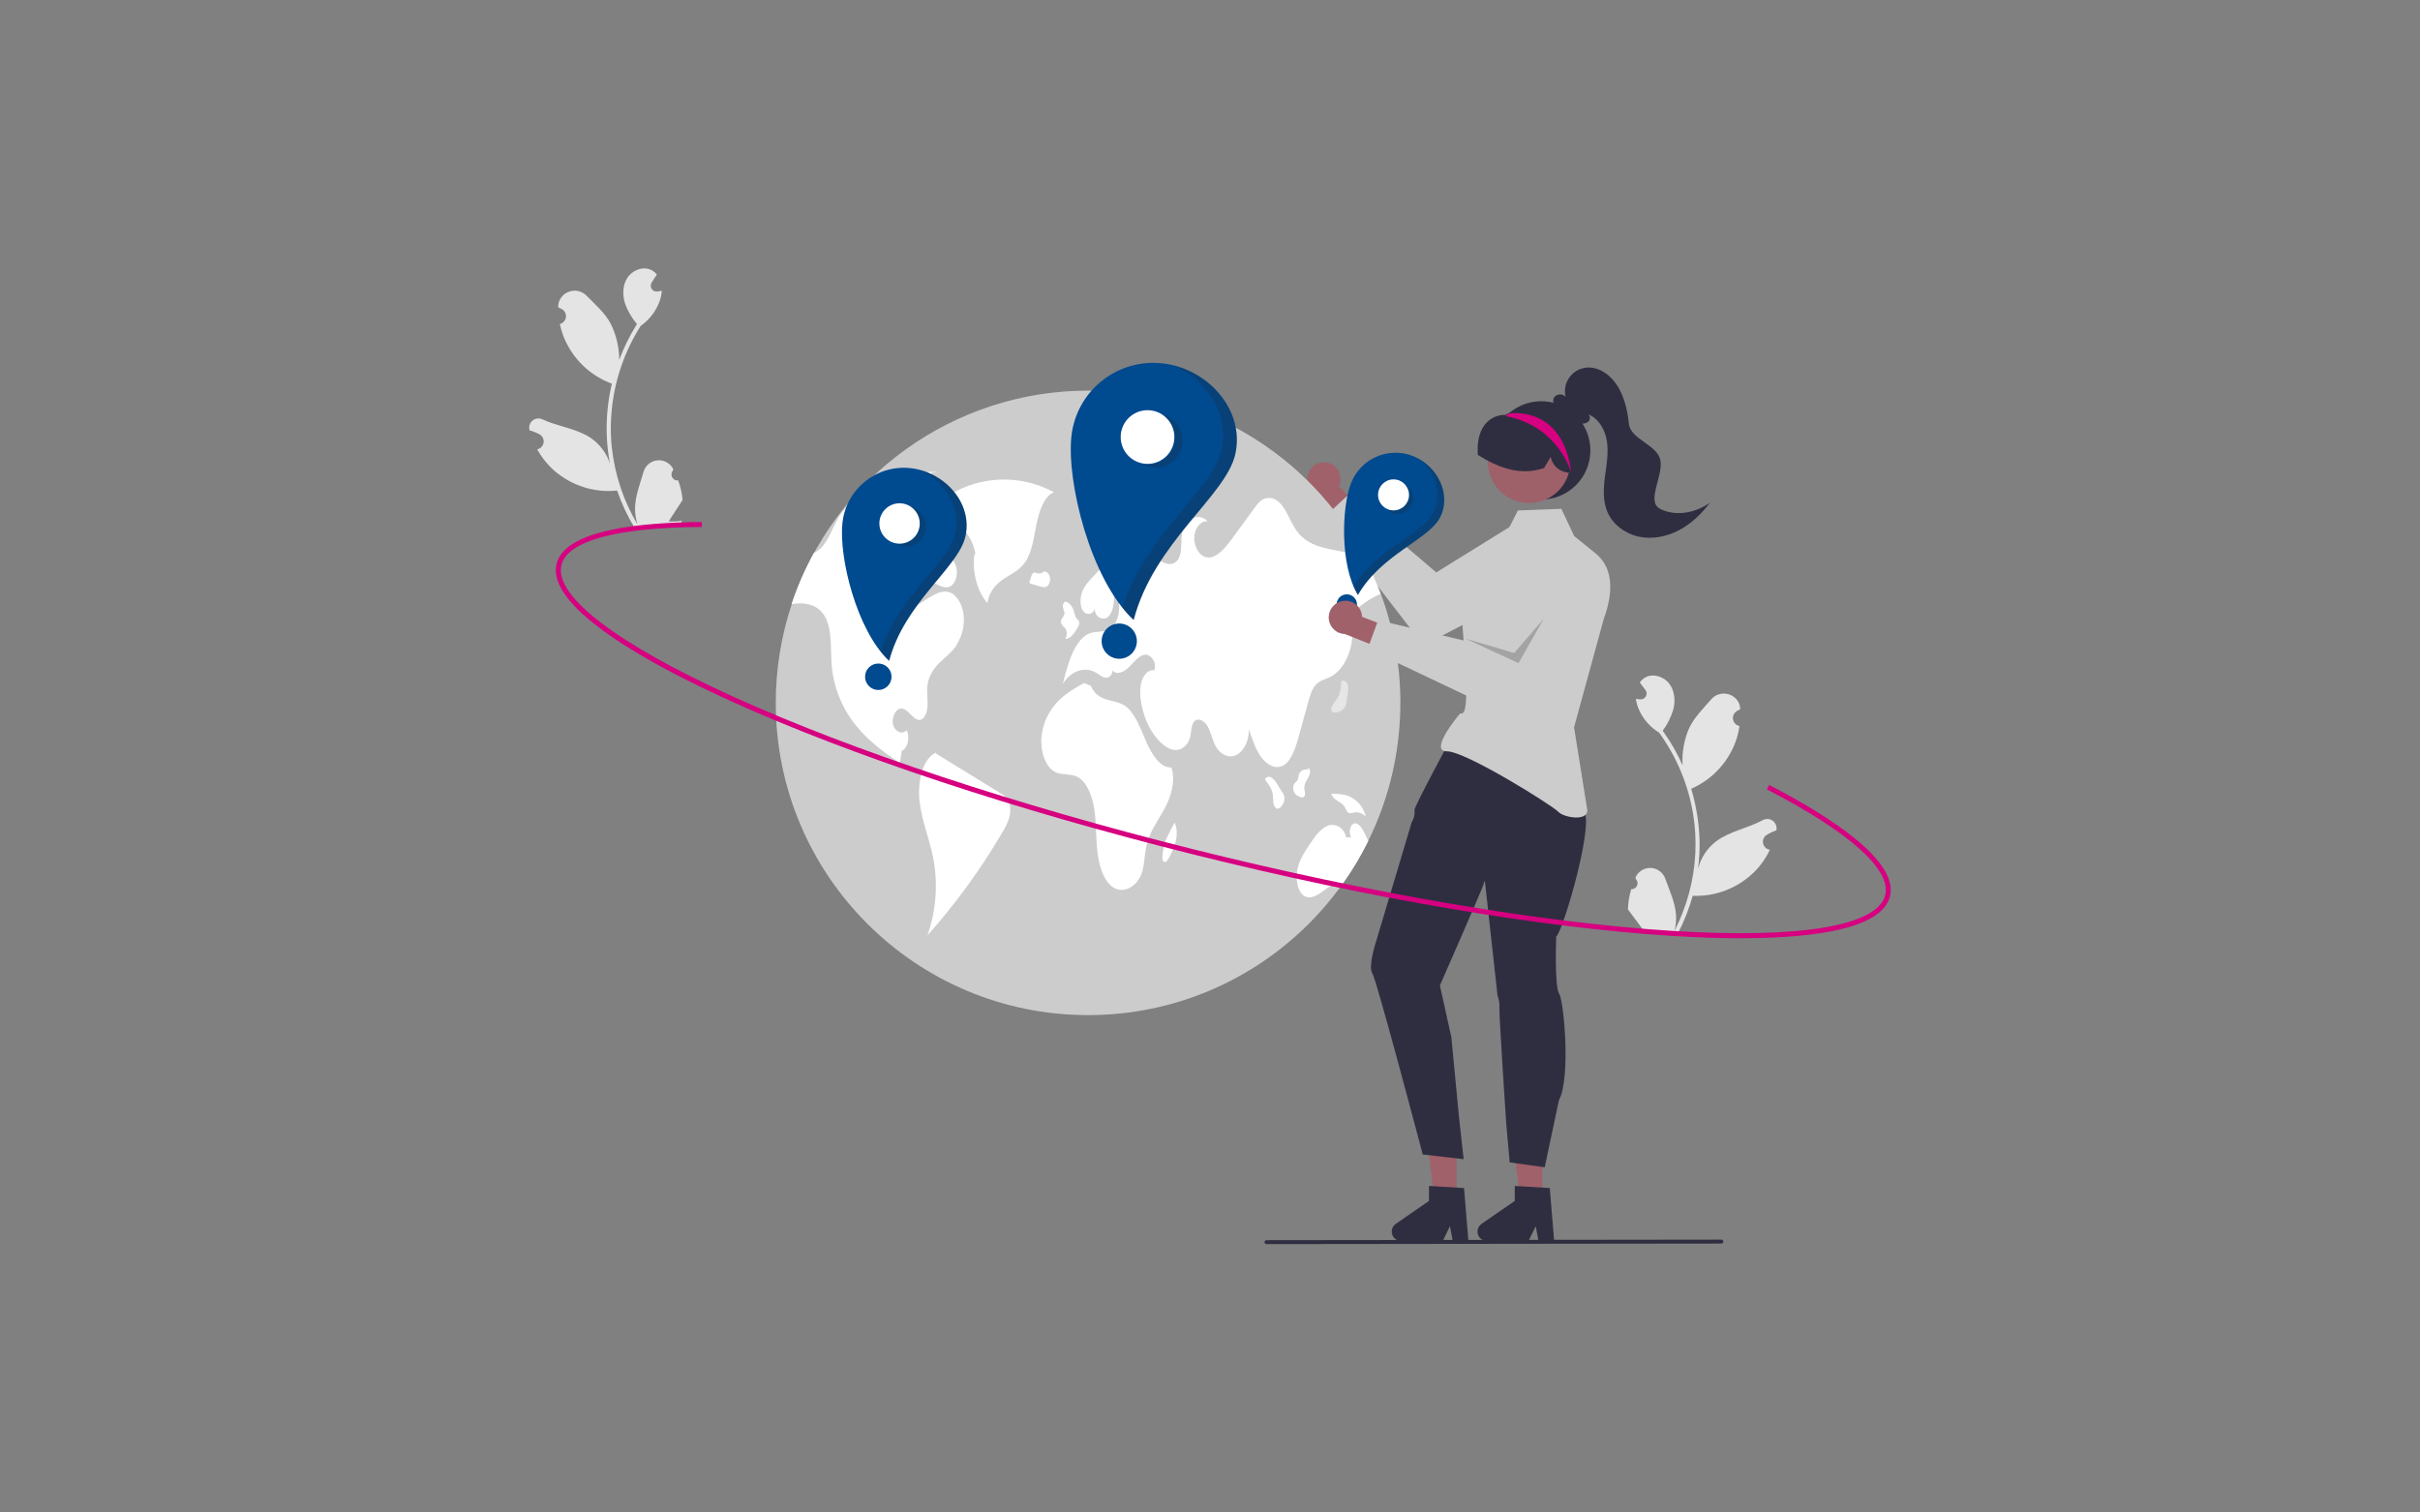 <?xml version="1.0" encoding="UTF-8"?>
<svg xmlns="http://www.w3.org/2000/svg" id="Ebene_1" viewBox="0 0 320 200">
  <rect x="0" y="0" width="320" height="200" fill="#808080" stroke="none"/>
  <defs>
    <style>.cls-1,.cls-2{isolation:isolate;opacity:.2;}.cls-3{fill:#2f2e41;}.cls-4{fill:#e6e6e6;}.cls-5{fill:#e4e4e4;}.cls-6{fill:#ccc;}.cls-7{fill:#9e616a;}.cls-8{fill:#fff;}.cls-9{fill:#a0616a;}.cls-10{fill:#004a8f;}.cls-2{fill:#231f20;}.cls-11{fill:#d60080;}</style>
  </defs>
  <path class="cls-5" d="M215.67,117.58c.43.04.82-.28.86-.71.02-.23-.06-.46-.22-.63-.02-.08-.03-.14-.04-.22,0-.02.02-.03.02-.05.51-1.05,1.77-1.5,2.82-.99.5.24.89.67,1.08,1.19.57,1.57,1.31,3.14,1.43,4.78.05.72-.02,1.45-.21,2.15,1.65-3.2,2.59-6.71,2.77-10.31.04-.9.03-1.81-.02-2.71-.05-.74-.13-1.47-.24-2.21-.62-3.97-2.17-7.73-4.53-10.99-1.18-.72-2.11-1.78-2.67-3.04-.2-.45-.34-.94-.4-1.43.14.02.27.04.41.06.04,0,.09,0,.13.01h.02c.43.04.81-.28.85-.7.02-.19-.04-.38-.15-.53-.06-.08-.11-.15-.17-.23-.08-.12-.17-.23-.26-.35,0-.01-.02-.02-.03-.03-.1-.13-.19-.26-.29-.4.2-.28.47-.52.77-.68,1.06-.56,2.47-.07,3.17.9.7.97.79,2.29.47,3.44-.3.98-.77,1.9-1.38,2.73.05.07.11.15.16.22.96,1.36,1.79,2.82,2.47,4.35-.1-1.68.19-3.36.86-4.9.67-1.43,1.87-2.61,2.93-3.83,1.27-1.46,3.71-.69,3.83,1.25,0,.02,0,.04,0,.06-.15.08-.3.16-.45.25-.51.3-.67.96-.36,1.47.15.26.41.44.7.5h.02c-.08.54-.2,1.06-.35,1.58-.92,2.91-3.01,5.3-5.77,6.6-.09.04-.18.08-.27.12.65,2.17,1.02,4.41,1.1,6.67.04,1.33-.03,2.67-.2,3.99v-.05c.36-1.46,1.21-2.76,2.41-3.67,1.78-1.33,4.23-1.74,6.13-2.78.59-.34,1.34-.14,1.68.45.15.25.2.55.15.83,0,.02,0,.03,0,.05-.28.1-.56.22-.82.35-.15.08-.3.16-.45.25-.51.3-.67.96-.36,1.47.15.26.41.44.7.5h.02s.03.01.04.01c-.52,1.1-1.23,2.11-2.1,2.97-2.16,2.11-5.09,3.24-8.1,3.11h0c-.49,1.74-1.15,3.43-1.99,5.03l-6.25-.29c-.02-.07-.04-.14-.05-.21.58.06,1.16.06,1.73-.02-.44-.59-.87-1.19-1.31-1.78,0-.01-.02-.02-.03-.03-.22-.3-.45-.6-.67-.9h0c.03-.89.17-1.78.43-2.64h0Z"></path>
  <path class="cls-5" d="M89.7,63.52c-.43.07-.83-.23-.9-.66-.04-.23.03-.46.18-.64.01-.08.02-.14.03-.22,0-.02-.02-.03-.03-.05-.57-1.02-1.86-1.39-2.88-.82-.49.27-.84.72-1,1.25-.47,1.6-1.11,3.22-1.13,4.86,0,.72.11,1.44.34,2.13-1.84-3.09-3-6.54-3.4-10.12-.1-.9-.15-1.8-.14-2.7,0-.74.04-1.48.11-2.22.37-4,1.69-7.85,3.84-11.24,1.13-.79,2-1.91,2.48-3.2.17-.47.28-.95.31-1.45-.13.03-.27.06-.41.08-.04,0-.09.01-.13.02h-.02c-.43.07-.83-.22-.89-.65-.03-.19.01-.38.12-.54.05-.08.1-.16.15-.24.08-.12.16-.24.23-.36,0-.01.02-.02.03-.04.09-.14.18-.27.27-.41-.22-.27-.5-.49-.81-.63-1.09-.49-2.47.08-3.11,1.09-.64,1.01-.64,2.33-.26,3.46.36.96.88,1.85,1.55,2.64-.05.08-.1.15-.15.23-.88,1.42-1.61,2.93-2.2,4.49,0-1.68-.4-3.34-1.16-4.84-.76-1.39-2.03-2.49-3.16-3.64-1.36-1.38-3.74-.46-3.75,1.48,0,.02,0,.04,0,.06.16.07.31.14.46.22.52.27.73.92.45,1.44-.14.27-.38.46-.67.54h-.02c.11.53.26,1.05.45,1.56,1.1,2.85,3.33,5.11,6.16,6.23.09.04.18.07.27.1-.52,2.2-.75,4.46-.68,6.72.04,1.33.19,2.66.45,3.97v-.05c-.46-1.44-1.39-2.68-2.64-3.51-1.86-1.22-4.33-1.47-6.29-2.4-.61-.3-1.34-.06-1.65.55-.13.26-.16.56-.09.84,0,.02,0,.03.01.05.29.08.57.18.84.3.16.07.31.14.46.22.52.27.73.92.45,1.44-.14.27-.38.46-.67.54h-.02s-.03.01-.04.02c.59,1.07,1.36,2.03,2.28,2.84,2.28,1.97,5.28,2.92,8.28,2.61h0c.59,1.71,1.36,3.35,2.29,4.89l6.22-.68c.01-.07.03-.15.04-.22-.57.1-1.15.13-1.73.08.4-.62.8-1.24,1.2-1.85,0-.01.02-.02.03-.04.2-.32.41-.63.61-.94h0c-.08-.89-.28-1.77-.59-2.61h0Z"></path>
  <path class="cls-9" d="M175.66,61.22c1.16.32,1.85,1.52,1.53,2.69-.03.12-.08.24-.13.36l3.34,3.71-1.76,2.58-4.64-5.31c-1.06-.59-1.43-1.93-.84-2.99.5-.89,1.54-1.32,2.51-1.04Z"></path>
  <path class="cls-6" d="M206.92,70.33h0c-1.26-2.06-3.95-2.7-6.01-1.44,0,0,0,0-.01,0l-10.98,6.8-11.84-10.07-2.95,2.74,13.09,16.98,17.01-8.87c-.4.21,2.18-5.38,1.7-6.16Z"></path>
  <path class="cls-6" d="M185.17,92.94c0,22.8-18.48,41.29-41.28,41.29h-.02c-22.81,0-41.29-18.49-41.29-41.29,0-4.44.71-8.84,2.11-13.05,5.63-16.86,21.41-28.23,39.19-28.24,15.23,0,29.23,8.38,36.42,21.81.87,1.63,1.64,3.31,2.28,5.04.09.24.18.48.26.72h0c.38,1.07.71,2.16,1,3.27.89,3.41,1.34,6.92,1.34,10.45Z"></path>
  <path class="cls-8" d="M139.35,65.08c-3.76-2.03-8.25-2.22-12.16-.5-1.7.74-3.49,2.07-4.06,4.47,2.29-1.35,5.26.79,5.86,4.22l-.14.04c-.31,2.38.38,4.97,1.73,6.44.18-1.53,1.18-2.57,2.17-3.22.99-.65,2.09-1.12,2.84-2.24.9-1.33,1.12-3.27,1.48-5.03.36-1.77,1.03-3.67,2.28-4.16Z"></path>
  <path class="cls-8" d="M126.51,85.31c-.64.95-1.48,1.55-2.25,2.3-.76.75-1.48,1.76-1.63,3.05-.1.83.05,1.67.03,2.51-.02.84-.3,1.78-.87,1.99-.9.33-1.59-1.35-2.52-1.47-.74-.09-1.4,1.07-1.19,2.07.21,1,1.22,1.45,1.79.79.52.87.15,2.46-.63,2.73-.08.55-.17,1.1-.25,1.65-1.98-1.38-3.98-2.79-5.66-4.82-1.87-2.23-3.03-4.98-3.33-7.87-.22-2.33.11-4.99-.96-6.78-.86-1.43-2.32-1.75-3.65-1.66-.24.02-.48.04-.72.07.78-2.34,1.77-4.61,2.96-6.77.27-.12.52-.27.74-.46,1.23-1.04,1.78-3.16,2.77-4.62.06-.09.13-.19.2-.28,1.02-1.33,2.39-2.02,3.71-2.66,2.93-1.42,5.93-2.86,9.02-2.66l-.88.08c-1.03,2.87-2.05,5.74-3.08,8.62-.16.44-.31.88-.47,1.32-.58,1.63-1.18,3.37-1.09,5.2.05,1.08.43,2.24,1.14,2.61.67.34,1.4-.08,2.04-.5.27-.17.54-.35.82-.53.98-.63,2.06-1.28,3.1-.86.95.39,1.65,1.67,1.78,3.06.12,1.35-.21,2.7-.94,3.84Z"></path>
  <path class="cls-8" d="M132.34,104.92c-2.86-1.76-5.72-3.52-8.58-5.28l.05-.13c-1.78.68-2.52,3.84-2.22,6.43.29,2.59,1.29,4.9,1.79,7.42.68,3.45.42,7.01-.74,10.33,3.76-4.22,7.09-8.81,9.94-13.69.4-.62.7-1.29.9-1.99.18-.75.15-1.65-.21-2.26-.23-.35-.55-.63-.92-.82Z"></path>
  <path class="cls-8" d="M121.05,72.88c-.3.68-.42,1.59-.14,2.3.28.72.88,1.05,1.42,1.32l1.58.78c.53.26,1.09.52,1.63.31.65-.26,1.1-1.27.98-2.21-.12-1-.75-1.69-1.34-2.28-.82-.82-1.63-1.64-2.45-2.46l-.46.56c-.5.49-.91,1.05-1.22,1.68Z"></path>
  <path class="cls-8" d="M176.69,83.58c.71.17,1.42.33,2.13.5-.12,2.4-1.31,4.63-2.91,5.43-.67.33-1.41.46-1.96,1.09-.5.57-.75,1.45-.98,2.3-.41,1.48-.81,2.95-1.22,4.43-.44,1.59-1,3.36-2.13,3.93-.97.49-2.09-.11-2.83-1.12-.75-1.01-1.2-2.37-1.65-3.7.03,1.45-.64,2.86-1.6,3.37-.95.5-2.12.05-2.75-1.07-.46-.81-.65-1.87-1.1-2.68-.45-.82-1.39-1.28-1.88-.52-.32.51-.28,1.29-.44,1.94-.25,1-1.01,1.64-1.76,1.69-.75.06-1.48-.38-2.1-.96-1.29-1.21-2.24-3.13-2.61-5.27-.16-.95-.21-1.99.07-2.88.28-.89.96-1.58,1.64-1.41.45-.94-.43-2.19-1.23-2.08-.79.11-1.42.96-2.07,1.62-.65.65-1.56,1.13-2.21.48,0,.6-.49,1-.91.95-.42-.05-.8-.39-1.19-.63-1.5-.93-3.4-.31-4.46,1.45.67-2.83,1.64-6.08,3.68-6.74.84-.27,1.75-.05,2.54-.52,1.4-.84,1.68-4,.47-5.31.15,1.23.12,2.67-.53,3.52-.65.84-2.02.29-1.94-.95-.19.86-1.12.99-1.56.33-.43-.66-.4-1.74-.09-2.53s.83-1.36,1.34-1.9c1.09-1.17,2.2-2.35,3.46-3.08,1.26-.73,2.72-.98,3.99-.25.67.39,1.25,1.03,1.94,1.37.68.34,1.55.3,2-.5.51-.89.27-2.21.46-3.32.34-1.97,2.3-2.89,3.39-1.59-.81-.21-1.66.75-1.76,1.92-.1,1.17.49,2.35,1.28,2.7,1.33.59,2.62-.89,3.63-2.26,1.05-1.43,2.09-2.86,3.14-4.29.17-.24.36-.47.56-.68.68-.66,1.76-.69,2.47-.05,1.06.86,1.56,2.64,2.43,3.86,1.26,1.77,3.15,2.2,4.91,2.55,1.31.25,2.62.51,3.93.77.87,1.63,1.64,3.31,2.28,5.04-2.22.94-4.27,2.71-5.88,5.08Z"></path>
  <path class="cls-8" d="M180.93,111.19c-.98,2-2.13,3.91-3.42,5.72-.83-.35-1.71.28-2.49.87-.81.62-1.78,1.22-2.61.66-.85-.58-1.12-2.2-.85-3.48.27-1.28.94-2.3,1.59-3.27.69-1.03,1.42-2.09,2.38-2.49.96-.4,2.19.17,2.47,1.53l.68-.02c-.38-.52-.18-1.61.33-1.8.59-.22,1.1.59,1.45,1.3.16.32.31.65.46.98Z"></path>
  <path class="cls-8" d="M154.92,101.49c-1.46.09-2.62-1.71-3.38-3.47-.77-1.77-1.47-3.79-2.79-4.69-.75-.51-1.61-.58-2.43-.83-.82-.25-1.67-.76-2.06-1.81l-.93-.37c-1.22.69-2.46,1.39-3.52,2.51-1.18,1.26-1.92,2.86-2.09,4.58-.18,1.85.48,3.92,1.7,4.62.96.55,2.09.2,3.06.71,1.22.63,1.94,2.46,2.22,4.26s.2,3.68.4,5.51.74,3.72,1.86,4.66c1.4,1.17,3.46.2,4.08-1.93.31-1.05.3-2.22.53-3.31.41-1.91,1.5-3.33,2.37-4.9.87-1.57,1.55-3.7.97-5.51Z"></path>
  <path class="cls-8" d="M140.5,82.72c.14.13.26.26.38.4.25.43.24.95-.02,1.37.36-.02.69-.19.91-.46.27-.3.5-.63.7-.99.15-.24.31-.57.21-.86-.07-.2-.23-.28-.35-.43-.18-.23-.23-.61-.32-.93-.2-.7-.69-1.21-1.21-1.28h.07c-.22.09-.37.44-.32.75.04.29.23.52.21.82-.03.42-.45.62-.47,1.04,0,.21.07.41.22.57Z"></path>
  <path class="cls-4" d="M138,75.59s0,0,0,0c.04-.04.09-.09.12-.13l-.13.13Z"></path>
  <path class="cls-8" d="M138.43,77.56c.32-.21.5-.78.4-1.26-.11-.48-.48-.8-.83-.71-.2.21-.5.29-.78.23-.21-.06-.45-.2-.63-.04-.11.12-.18.27-.22.42-.07.21-.14.42-.21.63-.03.08-.04.16-.02.24.03.07.09.11.16.12.41.12.82.24,1.24.36.3.09.62.17.9,0Z"></path>
  <path class="cls-8" d="M169.55,104.77c-.19-.31-.38-.62-.57-.94-.19-.36-.44-.68-.75-.95-.28-.24-.7-.2-.94.08,0,0,0,0,0,.01l.02.18c.43.54.89,1.15,1,1.96.04.32.03.65.07.97s.15.65.35.79c.3.2.65-.1.87-.46.19-.3.28-.65.24-1-.05-.24-.14-.46-.28-.66Z"></path>
  <path class="cls-4" d="M178.03,92.85c.06-.36.11-.72.17-1.08.09-.4.1-.81.03-1.21-.06-.36-.41-.61-.77-.54,0,0-.01,0-.02,0l-.1.15c-.02.7-.06,1.46-.49,2.15-.17.27-.4.51-.57.78s-.31.59-.24.83c.1.35.56.35.96.21.34-.1.63-.32.83-.61.12-.21.19-.44.21-.68Z"></path>
  <path class="cls-8" d="M172.54,105.17c.09-.27-.04-.57-.07-.87-.01-.38.09-.76.29-1.08.2-.31.35-.64.45-.99.04-.16.03-.33-.02-.49-.06-.14-.22-.21-.3-.09l.19.12c-.25-.05-.51-.03-.76.04-.29.11-.5.35-.58.65-.03.23-.08.45-.15.67-.11.23-.33.31-.46.51-.19.36-.18.8.02,1.15.17.29.44.5.76.6.23.08.53.09.64-.21Z"></path>
  <path class="cls-8" d="M177.86,106.78c.08.22.19.42.33.61.25.26.6.1.91.04.57-.09,1.15.14,1.5.6-.24-1.21-1.06-2.23-2.19-2.73-.73-.3-1.5-.33-2.25-.35l-.13.03c.33.97,1.38.95,1.84,1.81Z"></path>
  <path class="cls-4" d="M155.32,108.76h0s.03-.04.04-.07l-.04.07Z"></path>
  <path class="cls-8" d="M154.51,110.33c-.18.32-.33.65-.45,1-.17.56-.28,1.13-.33,1.7-.04.33-.05.75.15.91.12.08.29.06.38-.05.11-.12.21-.26.28-.41.4-.7.72-1.44.93-2.22.2-.82.19-1.78-.15-2.49-.27.52-.54,1.04-.81,1.56Z"></path>
  <path class="cls-4" d="M146.72,68.68c.26.26.65.33.99.19.34-.15.66-.36.93-.62.23-.17.42-.38.57-.62.16-.29.21-.63.12-.95-.13-.37-.45-.5-.74-.58-.46-.14-.92-.27-1.37-.41l.33-.3c-.34-.18-.72.16-.93.58-.14.27-.23.57-.28.87-.11.66,0,1.44.39,1.83Z"></path>
  <path class="cls-4" d="M154.8,65.97c.27.3.72.33,1.03.08.26-.2.43-.49.46-.82.03-.36-.15-.76-.4-.79l.06-.34c-.49-.09-1.09-.11-1.35.49-.18.46-.1.99.21,1.38Z"></path>
  <path class="cls-10" d="M153.72,48.05c-5.98-.67-11.37,3.62-12.04,9.6-.67,5.98,2.47,18.96,8.22,24.33,2.7-10.29,12.18-16.4,13.43-21.89,1.34-5.86-3.62-11.37-9.6-12.04Z"></path>
  <circle id="a2705e7e-530b-43fb-b0c6-4087ca2c8018" class="cls-8" cx="151.74" cy="57.79" r="3.55"></circle>
  <circle id="bb575e01-1284-49d3-8651-037e5b7ffa75" class="cls-10" cx="148" cy="84.78" r="2.33"></circle>
  <path class="cls-2" d="M154.67,55.24c1.68,1.01,2.23,3.19,1.22,4.87-1.01,1.68-3.19,2.23-4.87,1.22h0c1.91.43,3.81-.78,4.24-2.7.33-1.49-.33-3.03-1.64-3.82.37.08.73.23,1.06.42Z"></path>
  <path class="cls-2" d="M163.34,60.11c-1.25,5.49-10.73,11.59-13.43,21.89-.54-.51-1.04-1.06-1.5-1.64,3.04-9.68,11.92-15.56,13.13-20.86,1.08-4.75-1.96-9.26-6.33-11.16,5.29,1.33,9.35,6.4,8.13,11.77Z"></path>
  <path class="cls-10" d="M120.44,61.91c-4.49-.51-8.54,2.72-9.04,7.21-.51,4.49,1.86,14.24,6.17,18.27,2.03-7.73,9.14-12.32,10.08-16.44,1.01-4.4-2.72-8.54-7.21-9.04Z"></path>
  <circle id="b2d5ab8a-e71c-4a1a-aadf-98f8ab95825b" class="cls-8" cx="118.95" cy="69.22" r="2.67"></circle>
  <circle id="bac33ac8-32b5-423c-9bc5-6c03ceb8d8dc" class="cls-10" cx="116.14" cy="89.49" r="1.75"></circle>
  <path class="cls-2" d="M121.15,67.31c1.26.76,1.67,2.4.91,3.66-.76,1.26-2.4,1.67-3.66.91,1.44.32,2.86-.59,3.18-2.02.25-1.12-.25-2.28-1.23-2.87.28.06.55.17.8.32Z"></path>
  <path class="cls-2" d="M127.66,70.96c-.94,4.12-8.05,8.71-10.08,16.44-.41-.38-.78-.8-1.13-1.23,2.28-7.27,8.95-11.68,9.86-15.66.81-3.56-1.47-6.95-4.75-8.38,3.97,1,7.02,4.81,6.1,8.84Z"></path>
  <polygon class="cls-9" points="203.94 158.54 201.01 158.54 199.62 147.24 203.94 147.24 203.94 158.54"></polygon>
  <path class="cls-3" d="M205.52,164.1h-2.08l-.37-1.96-.95,1.96h-5.51c-.68,0-1.24-.55-1.24-1.24,0-.41.2-.79.53-1.02l4.4-3.04v-1.98l4.63.28.58,7.01Z"></path>
  <polygon class="cls-9" points="192.6 158.54 189.67 158.54 188.28 147.24 192.6 147.24 192.6 158.54"></polygon>
  <path class="cls-3" d="M194.18,164.1h-2.08l-.37-1.96-.95,1.96h-5.51c-.68,0-1.24-.55-1.24-1.24,0-.41.2-.79.53-1.02l4.4-3.04v-1.98l4.63.28.58,7.01Z"></path>
  <path class="cls-3" d="M181.47,128.71c.56.84,6.66,23.95,6.66,23.95l5.41.62-.64-5.81-.98-10.29-1.52-6.87s5.36-12.21,5.7-13.18l.24-.7,1.68,15.21c.2.54.29,1.12.25,1.7-.05.95.9,15.24.9,15.24l.46,5.13,4.63.64,1.88-8.87c1.57-2.88.67-13.12.03-14.07s-.39-7.59-.39-7.59c.82-.29,5.71-16.95,3.26-16.85.16-.89.28-1.68.28-1.68l-4.24-3.42-10.62-2.76-2.68-1.29s-4.78,8.85-4.74,9.29c.07.56-.06,1.12-.36,1.59l-4.83,16.17s-.95,3-.38,3.85Z"></path>
  <path class="cls-6" d="M208.15,70.87l-1.69-3.59-5.75.22-1.88,3.73s-5.36,6.4-5.53,8.48c-.22,2.62,1.59,15.45-.22,14.62,0,0-4.27,5.02-1.75,5.02s13.97,7.18,14.72,7.99,4.1,1.33,3.82-.35-1.73-10.81-1.73-10.81l3.93-14.34c1.13-3.1,1.48-6.57-1.07-8.65l-2.86-2.32Z"></path>
  <path class="cls-10" d="M186.85,60.31c-3.23-1.28-6.9.3-8.18,3.53h0c-1.28,3.23-1.5,10.96.89,14.83,3.07-5.34,9.29-7.31,10.82-10.18,1.64-3.07-.3-6.9-3.53-8.18Z"></path>
  <circle id="f50692ea-d13f-4759-b5e2-05248e17533e" class="cls-8" cx="184.27" cy="65.44" r="2.05"></circle>
  <circle id="aec6a1c4-a00c-42b6-a49d-0158b63ca54a" class="cls-10" cx="178.09" cy="79.94" r="1.35"></circle>
  <path class="cls-2" d="M186.29,64.47c.78.82.76,2.12-.06,2.9-.82.78-2.12.76-2.9-.06,1,.53,2.25.14,2.77-.86.41-.78.28-1.74-.34-2.38.2.1.37.24.53.4Z"></path>
  <path class="cls-2" d="M190.39,68.5c-1.53,2.87-7.75,4.84-10.82,10.18-.22-.37-.42-.75-.59-1.15,3.16-4.94,9.02-6.87,10.5-9.65,1.33-2.48.31-5.46-1.84-7.19,2.75,1.54,4.25,4.99,2.75,7.81Z"></path>
  <path class="cls-9" d="M177.48,79.48c1.18-.24,2.34.52,2.58,1.7.03.13.04.25.04.38l4.66,1.79-.4,3.1-6.55-2.62c-1.21-.05-2.16-1.07-2.11-2.28.04-1.01.77-1.87,1.77-2.07h0Z"></path>
  <path class="cls-6" d="M210.05,73.09h0c-2.06-1.26-4.75-.61-6,1.45,0,0,0,0,0,.01l-6.69,11.05-15.13-3.59-1.38,3.78,19.37,9.18,9.81-15.63c1.47-2.06,2.19-4.94.03-6.26Z"></path>
  <path class="cls-3" d="M210.3,59.55c0,3.59-2.91,6.51-6.5,6.51-3.59,0-6.51-2.91-6.51-6.5,0-1.68.65-3.3,1.82-4.52l.03-.03c.05-.05.1-.11.16-.16,0,0,0,0,0,0h0c.07-.06.14-.12.21-.18,2.7-2.37,6.81-2.1,9.18.6,1.04,1.19,1.61,2.71,1.61,4.29h0Z"></path>
  <circle class="cls-7" cx="202.19" cy="61.06" r="5.46"></circle>
  <path class="cls-3" d="M207.98,62.61l-.9-.16c-1.03-.19-1.84-1-2.03-2.03l-.88,1.48h-.04c-2.1.71-4.29.5-6.68-.62-.68-.32-1.35-.69-1.99-1.1l-.05-.03v-.06c-.13-1.77.27-3.26,1.12-4.17.66-.7,1.58-1.08,2.54-1.06.03,0,.06-.03.09-.05.01,0,.02-.02.04-.03h0s.06-.04.06-.04c.13-.06.27-.12.41-.18,2.2-.85,4.7-.37,6.42,1.25,1.68,1.6,2.45,4.3,1.92,6.7l-.02.1Z"></path>
  <path class="cls-3" d="M219.49,67.26c-1.86-.96.53-4.44.05-6.47-.48-2.03-3.93-2.69-4.15-4.76s-.74-4.22-2.11-5.8c-.88-1.01-2.17-1.75-3.5-1.62-1.73.16-3,1.7-2.83,3.43.01.15.04.31.08.46-.38-.54-1.36-.42-1.6.19-.22.54.26,1.2.82,1.25.73.91,1.57,1.87,2.72,2.05.37.09.76,0,1.06-.24.27-.26.29-.78-.03-.97,1.44.57,2.29,2.13,2.5,3.67.21,1.54-.08,3.09-.28,4.63s-.28,3.16.32,4.59c.71,1.69,2.36,2.9,4.15,3.29s3.7,0,5.33-.85c1.62-.86,2.98-2.16,4.08-3.63-1.9,1.35-4.54,1.86-6.62.79Z"></path>
  <path class="cls-11" d="M207.75,62.46s-1.62-6.03-8.54-7.42c0,0-.03-.01-.07-.03-.02-.01-.05-.03-.07-.04.08-.04.15-.08.23-.12,0,0,0,0,0,0h0c.07-.06.14-.12.21-.18h.2s6.95-1.09,8.05,7.8Z"></path>
  <polygon class="cls-1" points="204.13 81.82 200.22 86.35 193.76 84.44 200.8 87.69 204.13 81.82"></polygon>
  <path class="cls-3" d="M227.62,164.44l-60.15.07c-.14,0-.26-.12-.26-.26,0-.14.12-.26.26-.26l60.15-.07c.14,0,.26.12.26.26s-.12.26-.26.26h0Z"></path>
  <path class="cls-11" d="M230.26,124.07c-2.82,0-5.9-.11-9.26-.32-17.37-1.1-39.86-4.94-63.34-10.8-23.48-5.86-45.14-13.04-60.99-20.23-7.72-3.5-13.65-6.81-17.61-9.85-4.2-3.21-6.03-6.01-5.46-8.32,1.12-4.5,11.07-5.48,19.21-5.52v.65c-11.18.05-17.78,1.83-18.57,5.02-1.01,4.07,7.26,10.41,22.71,17.42,15.81,7.17,37.43,14.34,60.88,20.19,23.44,5.85,45.9,9.68,63.22,10.78,16.92,1.07,27.21-.64,28.23-4.71.84-3.38-4.71-8.35-15.64-14l.3-.58c7.94,4.11,17.16,10,15.97,14.74-.58,2.31-3.51,3.92-8.73,4.78-2.97.49-6.62.74-10.91.74Z"></path>
</svg>
